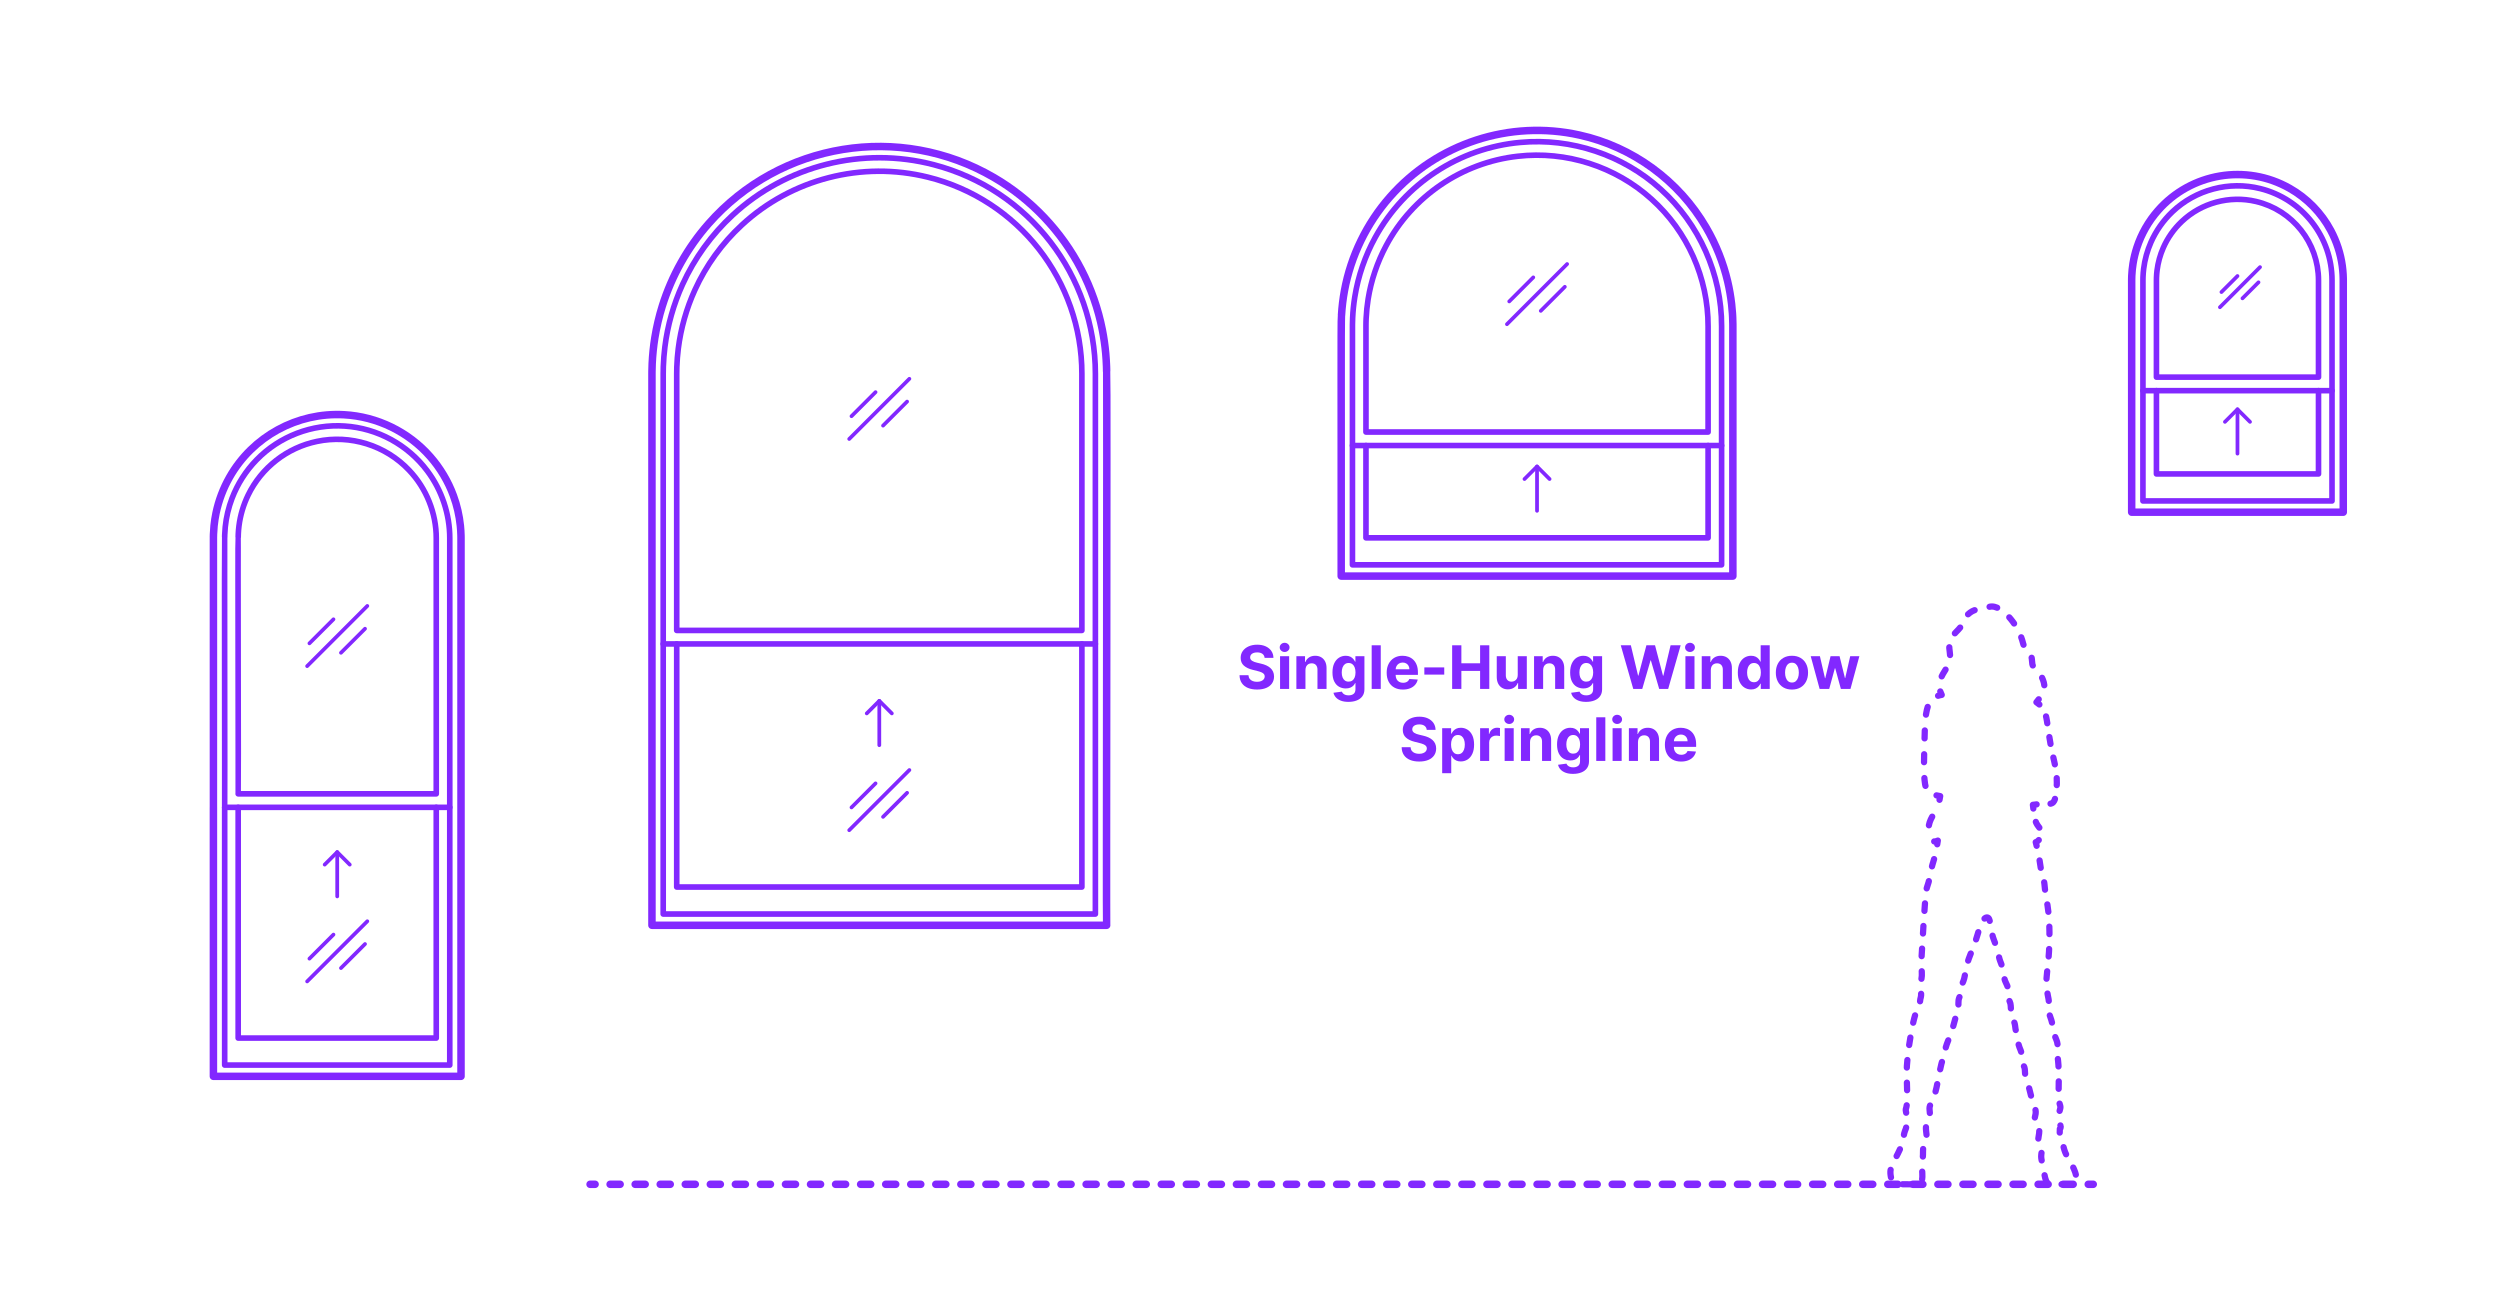 <?xml version="1.0" encoding="utf-8"?>
<!-- Generator: Adobe Illustrator 27.2.0, SVG Export Plug-In . SVG Version: 6.00 Build 0)  -->
<!DOCTYPE svg PUBLIC "-//W3C//DTD SVG 1.1//EN" "http://www.w3.org/Graphics/SVG/1.1/DTD/svg11.dtd">
<svg version="1.1" xmlns:x="http://ns.adobe.com/Extensibility/1.0/" xmlns:i="http://ns.adobe.com/AdobeIllustrator/10.0/" xmlns:graph="http://ns.adobe.com/Graphs/1.0/"
	 xmlns="http://www.w3.org/2000/svg" xmlns:xlink="http://www.w3.org/1999/xlink" xmlns:a="http://ns.adobe.com/AdobeSVGViewerExtensions/3.0/"
	 x="0px" y="0px" width="1000px" height="525px" viewBox="0 0 1000 525" enable-background="new 0 0 1000 525" xml:space="preserve"
	>
<g id="FILL-BACKGROUND">
	<rect fill="#FFFFFF" width="1000" height="525"/>
</g>
<g id="N-TEXT">
	<g id="MTEXT_00000112627619086059624970000006862961840612856994_">
		<g>
			<g>
				<g>
					<path fill="#8228FF" d="M505.844,263.134c-0.068-0.688-0.361-1.222-0.878-1.603c-0.517-0.38-1.219-0.57-2.105-0.57
						c-0.603,0-1.111,0.084-1.526,0.251c-0.415,0.168-0.731,0.399-0.95,0.694c-0.219,0.296-0.328,0.631-0.328,1.006
						c-0.011,0.312,0.056,0.586,0.2,0.818c0.145,0.233,0.345,0.434,0.601,0.601c0.256,0.168,0.551,0.312,0.886,0.435
						c0.335,0.123,0.693,0.227,1.074,0.312l1.568,0.375c0.761,0.171,1.46,0.397,2.097,0.682s1.188,0.634,1.653,1.049
						c0.466,0.414,0.828,0.903,1.087,1.466c0.258,0.562,0.391,1.207,0.396,1.935c-0.005,1.068-0.277,1.993-0.814,2.774
						c-0.537,0.781-1.31,1.386-2.318,1.814c-1.009,0.43-2.223,0.644-3.644,0.644c-1.409,0-2.635-0.216-3.678-0.647
						s-1.855-1.072-2.438-1.922s-0.888-1.901-0.916-3.157h3.571c0.04,0.585,0.209,1.072,0.507,1.461
						c0.298,0.39,0.699,0.683,1.202,0.878c0.503,0.196,1.072,0.294,1.709,0.294c0.625,0,1.169-0.091,1.632-0.272
						s0.823-0.435,1.078-0.759c0.256-0.323,0.384-0.695,0.384-1.116c0-0.392-0.115-0.722-0.345-0.988
						c-0.23-0.268-0.565-0.494-1.006-0.682s-0.979-0.358-1.615-0.512l-1.9-0.478c-1.472-0.357-2.633-0.917-3.486-1.679
						c-0.852-0.762-1.275-1.787-1.27-3.077c-0.005-1.057,0.277-1.979,0.848-2.77c0.571-0.79,1.356-1.406,2.356-1.85
						s2.136-0.665,3.409-0.665c1.295,0,2.428,0.222,3.396,0.665s1.723,1.06,2.263,1.85c0.54,0.79,0.818,1.704,0.835,2.744H505.844z"
						/>
					<path fill="#8228FF" d="M513.855,260.79c-0.54,0-1.003-0.179-1.389-0.537c-0.387-0.357-0.58-0.789-0.58-1.295
						s0.193-0.939,0.58-1.3c0.386-0.361,0.847-0.541,1.381-0.541c0.545,0,1.01,0.179,1.393,0.537
						c0.384,0.357,0.576,0.789,0.576,1.295s-0.192,0.939-0.576,1.3C514.857,260.61,514.395,260.79,513.855,260.79z M512.023,275.568
						v-13.091h3.631v13.091H512.023z"/>
					<path fill="#8228FF" d="M522.182,268v7.568h-3.631v-13.091h3.46v2.31h0.153c0.29-0.761,0.775-1.364,1.458-1.811
						c0.682-0.446,1.508-0.669,2.48-0.669c0.909,0,1.702,0.198,2.378,0.597c0.676,0.397,1.202,0.964,1.577,1.7
						c0.375,0.735,0.562,1.612,0.562,2.629v8.335h-3.631v-7.688c0.006-0.801-0.199-1.428-0.613-1.879
						c-0.415-0.452-0.986-0.678-1.713-0.678c-0.489,0-0.919,0.105-1.291,0.315s-0.662,0.516-0.87,0.916
						C522.294,266.956,522.187,267.438,522.182,268z"/>
					<path fill="#8228FF" d="M539.372,280.75c-1.176,0-2.184-0.16-3.021-0.481c-0.838-0.32-1.504-0.757-1.999-1.308
						c-0.494-0.552-0.815-1.171-0.963-1.858l3.358-0.451c0.102,0.261,0.264,0.505,0.486,0.732s0.516,0.41,0.882,0.55
						c0.367,0.14,0.814,0.209,1.342,0.209c0.79,0,1.442-0.191,1.956-0.575s0.771-1.024,0.771-1.922v-2.396h-0.153
						c-0.159,0.364-0.398,0.708-0.716,1.031c-0.318,0.324-0.727,0.589-1.227,0.793c-0.5,0.205-1.097,0.307-1.79,0.307
						c-0.983,0-1.876-0.229-2.681-0.686c-0.804-0.458-1.443-1.159-1.917-2.105c-0.475-0.946-0.712-2.144-0.712-3.592
						c0-1.483,0.242-2.722,0.725-3.717c0.483-0.994,1.126-1.738,1.93-2.232c0.804-0.494,1.686-0.741,2.646-0.741
						c0.733,0,1.347,0.123,1.841,0.37c0.495,0.247,0.894,0.555,1.198,0.921c0.304,0.366,0.538,0.726,0.703,1.078h0.136v-2.199h3.605
						v13.219c0,1.113-0.272,2.046-0.818,2.796c-0.546,0.75-1.3,1.313-2.263,1.691C541.729,280.562,540.622,280.75,539.372,280.75z
						 M539.449,272.654c0.585,0,1.081-0.146,1.487-0.439s0.719-0.713,0.938-1.262c0.219-0.548,0.328-1.205,0.328-1.973
						c0-0.767-0.108-1.433-0.324-1.998c-0.216-0.565-0.528-1.005-0.938-1.317c-0.409-0.312-0.906-0.469-1.491-0.469
						c-0.597,0-1.1,0.161-1.509,0.481c-0.409,0.321-0.719,0.766-0.929,1.334c-0.21,0.568-0.315,1.225-0.315,1.969
						c0,0.756,0.106,1.408,0.32,1.956c0.213,0.549,0.522,0.972,0.929,1.27C538.351,272.505,538.852,272.654,539.449,272.654z"/>
					<path fill="#8228FF" d="M552.301,258.114v17.454h-3.631v-17.454H552.301z"/>
					<path fill="#8228FF" d="M561.164,275.824c-1.346,0-2.504-0.274-3.473-0.822c-0.969-0.549-1.715-1.327-2.237-2.335
						c-0.523-1.009-0.784-2.203-0.784-3.584c0-1.347,0.261-2.528,0.784-3.546c0.522-1.017,1.26-1.81,2.211-2.378
						c0.952-0.567,2.07-0.852,3.354-0.852c0.863,0,1.669,0.138,2.416,0.413s1.4,0.688,1.96,1.24c0.56,0.551,0.996,1.243,1.308,2.075
						s0.469,1.806,0.469,2.919v0.997h-11.054v-2.25h7.637c0-0.522-0.114-0.985-0.341-1.39c-0.227-0.403-0.541-0.72-0.941-0.95
						c-0.401-0.229-0.865-0.345-1.394-0.345c-0.551,0-1.039,0.126-1.462,0.379s-0.754,0.591-0.993,1.015
						c-0.239,0.423-0.361,0.894-0.367,1.41v2.14c0,0.647,0.121,1.207,0.362,1.679c0.242,0.472,0.584,0.835,1.027,1.091
						c0.443,0.256,0.968,0.384,1.577,0.384c0.403,0,0.772-0.057,1.108-0.171c0.335-0.113,0.622-0.284,0.861-0.511
						c0.238-0.228,0.42-0.506,0.545-0.836l3.358,0.222c-0.17,0.807-0.519,1.51-1.044,2.109c-0.526,0.6-1.202,1.065-2.029,1.398
						C563.196,275.658,562.243,275.824,561.164,275.824z"/>
					<path fill="#8228FF" d="M577.698,266.961v2.881h-7.96v-2.881H577.698z"/>
					<path fill="#8228FF" d="M580.86,275.568v-17.454h3.69v7.201h7.491v-7.201h3.682v17.454h-3.682v-7.21h-7.491v7.21H580.86z"/>
					<path fill="#8228FF" d="M607.093,269.995v-7.518h3.631v13.091h-3.486v-2.378h-0.137c-0.295,0.768-0.785,1.384-1.47,1.85
						c-0.685,0.466-1.519,0.699-2.501,0.699c-0.875,0-1.645-0.199-2.31-0.597c-0.665-0.397-1.183-0.963-1.555-1.696
						c-0.372-0.732-0.561-1.61-0.567-2.634v-8.335h3.631v7.688c0.005,0.772,0.213,1.384,0.622,1.833
						c0.409,0.448,0.958,0.673,1.645,0.673c0.438,0,0.847-0.101,1.227-0.303c0.381-0.201,0.689-0.501,0.925-0.899
						C606.983,271.071,607.098,270.58,607.093,269.995z"/>
					<path fill="#8228FF" d="M617.252,268v7.568h-3.631v-13.091h3.46v2.31h0.153c0.29-0.761,0.775-1.364,1.458-1.811
						c0.682-0.446,1.508-0.669,2.48-0.669c0.909,0,1.702,0.198,2.378,0.597c0.676,0.397,1.202,0.964,1.577,1.7
						c0.375,0.735,0.562,1.612,0.562,2.629v8.335h-3.631v-7.688c0.006-0.801-0.199-1.428-0.613-1.879
						c-0.415-0.452-0.986-0.678-1.713-0.678c-0.489,0-0.919,0.105-1.291,0.315s-0.662,0.516-0.87,0.916
						C617.364,266.956,617.257,267.438,617.252,268z"/>
					<path fill="#8228FF" d="M634.442,280.75c-1.176,0-2.184-0.16-3.021-0.481c-0.838-0.32-1.504-0.757-1.999-1.308
						c-0.494-0.552-0.815-1.171-0.963-1.858l3.358-0.451c0.102,0.261,0.264,0.505,0.486,0.732s0.516,0.41,0.882,0.55
						c0.367,0.14,0.814,0.209,1.342,0.209c0.79,0,1.442-0.191,1.956-0.575s0.771-1.024,0.771-1.922v-2.396h-0.153
						c-0.159,0.364-0.398,0.708-0.716,1.031c-0.318,0.324-0.727,0.589-1.227,0.793c-0.5,0.205-1.097,0.307-1.79,0.307
						c-0.983,0-1.876-0.229-2.681-0.686c-0.804-0.458-1.443-1.159-1.917-2.105c-0.475-0.946-0.712-2.144-0.712-3.592
						c0-1.483,0.242-2.722,0.725-3.717c0.483-0.994,1.126-1.738,1.93-2.232c0.804-0.494,1.686-0.741,2.646-0.741
						c0.733,0,1.347,0.123,1.841,0.37c0.495,0.247,0.894,0.555,1.198,0.921c0.304,0.366,0.538,0.726,0.703,1.078h0.136v-2.199h3.605
						v13.219c0,1.113-0.272,2.046-0.818,2.796c-0.546,0.75-1.3,1.313-2.263,1.691C636.798,280.562,635.692,280.75,634.442,280.75z
						 M634.519,272.654c0.585,0,1.081-0.146,1.487-0.439s0.719-0.713,0.938-1.262c0.219-0.548,0.328-1.205,0.328-1.973
						c0-0.767-0.108-1.433-0.324-1.998c-0.216-0.565-0.528-1.005-0.938-1.317c-0.409-0.312-0.906-0.469-1.491-0.469
						c-0.597,0-1.1,0.161-1.509,0.481c-0.409,0.321-0.719,0.766-0.929,1.334c-0.21,0.568-0.315,1.225-0.315,1.969
						c0,0.756,0.106,1.408,0.32,1.956c0.213,0.549,0.522,0.972,0.929,1.27C633.42,272.505,633.922,272.654,634.519,272.654z"/>
					<path fill="#8228FF" d="M653.302,275.568l-4.994-17.454h4.031l2.889,12.128h0.145l3.188-12.128h3.452l3.179,12.153h0.153
						l2.889-12.153h4.031l-4.995,17.454h-3.596l-3.324-11.412h-0.136l-3.315,11.412H653.302z"/>
					<path fill="#8228FF" d="M675.999,260.79c-0.54,0-1.003-0.179-1.389-0.537c-0.387-0.357-0.58-0.789-0.58-1.295
						s0.193-0.939,0.58-1.3c0.386-0.361,0.847-0.541,1.381-0.541c0.545,0,1.01,0.179,1.393,0.537
						c0.384,0.357,0.576,0.789,0.576,1.295s-0.192,0.939-0.576,1.3C677,260.61,676.538,260.79,675.999,260.79z M674.166,275.568
						v-13.091h3.631v13.091H674.166z"/>
					<path fill="#8228FF" d="M684.325,268v7.568h-3.631v-13.091h3.46v2.31h0.153c0.29-0.761,0.775-1.364,1.458-1.811
						c0.682-0.446,1.508-0.669,2.48-0.669c0.909,0,1.702,0.198,2.378,0.597c0.676,0.397,1.202,0.964,1.577,1.7
						c0.375,0.735,0.562,1.612,0.562,2.629v8.335h-3.631v-7.688c0.006-0.801-0.199-1.428-0.613-1.879
						c-0.415-0.452-0.986-0.678-1.713-0.678c-0.489,0-0.919,0.105-1.291,0.315s-0.662,0.516-0.87,0.916
						C684.437,266.956,684.33,267.438,684.325,268z"/>
					<path fill="#8228FF" d="M700.441,275.781c-0.995,0-1.894-0.257-2.698-0.771c-0.804-0.515-1.44-1.273-1.909-2.276
						c-0.469-1.002-0.703-2.233-0.703-3.694c0-1.5,0.242-2.748,0.725-3.745c0.483-0.998,1.126-1.745,1.93-2.242
						c0.804-0.497,1.686-0.745,2.646-0.745c0.733,0,1.345,0.123,1.837,0.37c0.491,0.247,0.889,0.555,1.193,0.921
						c0.304,0.366,0.536,0.726,0.695,1.078h0.111v-6.562h3.622v17.454h-3.58v-2.097h-0.153c-0.17,0.364-0.411,0.724-0.72,1.078
						c-0.31,0.355-0.71,0.649-1.202,0.883C701.744,275.665,701.146,275.781,700.441,275.781z M701.592,272.893
						c0.585,0,1.081-0.16,1.487-0.481s0.719-0.771,0.938-1.351c0.219-0.58,0.328-1.259,0.328-2.037s-0.108-1.455-0.324-2.028
						c-0.216-0.574-0.528-1.018-0.938-1.33c-0.409-0.312-0.906-0.469-1.491-0.469c-0.597,0-1.1,0.162-1.509,0.486
						c-0.409,0.323-0.719,0.772-0.929,1.347c-0.21,0.573-0.315,1.238-0.315,1.994c0,0.761,0.106,1.433,0.32,2.016
						c0.213,0.582,0.522,1.037,0.929,1.363C700.494,272.729,700.995,272.893,701.592,272.893z"/>
					<path fill="#8228FF" d="M716.779,275.824c-1.324,0-2.467-0.282-3.431-0.848c-0.963-0.565-1.706-1.355-2.229-2.369
						c-0.523-1.015-0.784-2.192-0.784-3.533c0-1.353,0.261-2.535,0.784-3.55c0.522-1.014,1.266-1.804,2.229-2.369
						c0.963-0.565,2.106-0.848,3.431-0.848c1.324,0,2.467,0.282,3.43,0.848c0.963,0.565,1.706,1.355,2.229,2.369
						c0.522,1.015,0.784,2.197,0.784,3.55c0,1.341-0.261,2.519-0.784,3.533c-0.523,1.014-1.266,1.804-2.229,2.369
						C719.246,275.542,718.103,275.824,716.779,275.824z M716.796,273.012c0.602,0,1.105-0.172,1.508-0.516s0.709-0.813,0.916-1.41
						c0.208-0.597,0.312-1.275,0.312-2.037s-0.104-1.44-0.312-2.037c-0.207-0.597-0.513-1.068-0.916-1.415
						c-0.403-0.346-0.906-0.52-1.508-0.52c-0.608,0-1.118,0.174-1.53,0.52c-0.412,0.347-0.722,0.818-0.929,1.415
						s-0.311,1.275-0.311,2.037s0.104,1.44,0.311,2.037s0.517,1.066,0.929,1.41C715.678,272.84,716.188,273.012,716.796,273.012z"/>
					<path fill="#8228FF" d="M727.85,275.568l-3.562-13.091h3.673l2.028,8.796h0.119l2.114-8.796h3.605l2.148,8.744h0.111
						l1.994-8.744h3.665l-3.554,13.091h-3.844l-2.25-8.232h-0.162l-2.25,8.232H727.85z"/>
					<path fill="#8228FF" d="M570.689,291.934c-0.068-0.688-0.361-1.222-0.878-1.603c-0.517-0.38-1.219-0.57-2.105-0.57
						c-0.603,0-1.111,0.084-1.526,0.251c-0.415,0.168-0.731,0.399-0.95,0.694c-0.219,0.296-0.328,0.631-0.328,1.006
						c-0.011,0.312,0.056,0.586,0.2,0.818c0.145,0.233,0.345,0.434,0.601,0.601c0.256,0.168,0.551,0.312,0.886,0.435
						c0.335,0.123,0.693,0.227,1.074,0.312l1.568,0.375c0.761,0.171,1.46,0.397,2.097,0.682s1.188,0.634,1.653,1.049
						c0.466,0.414,0.828,0.903,1.087,1.466c0.258,0.562,0.391,1.207,0.396,1.935c-0.005,1.068-0.277,1.993-0.814,2.774
						c-0.537,0.781-1.31,1.386-2.318,1.814c-1.009,0.43-2.223,0.644-3.644,0.644c-1.409,0-2.635-0.216-3.678-0.647
						s-1.855-1.072-2.438-1.922s-0.888-1.901-0.916-3.157h3.571c0.04,0.585,0.209,1.072,0.507,1.461
						c0.298,0.39,0.699,0.683,1.202,0.878c0.503,0.196,1.072,0.294,1.709,0.294c0.625,0,1.169-0.091,1.632-0.272
						s0.823-0.435,1.078-0.759c0.256-0.323,0.384-0.695,0.384-1.116c0-0.392-0.115-0.722-0.345-0.988
						c-0.23-0.268-0.565-0.494-1.006-0.682s-0.979-0.358-1.615-0.512l-1.9-0.478c-1.472-0.357-2.633-0.917-3.486-1.679
						c-0.852-0.762-1.275-1.787-1.27-3.077c-0.005-1.057,0.277-1.979,0.848-2.77c0.571-0.79,1.356-1.406,2.356-1.85
						s2.136-0.665,3.409-0.665c1.295,0,2.428,0.222,3.396,0.665s1.723,1.06,2.263,1.85c0.54,0.79,0.818,1.704,0.835,2.744H570.689z"
						/>
					<path fill="#8228FF" d="M576.868,309.277v-18h3.58v2.199h0.162c0.159-0.353,0.391-0.712,0.694-1.078
						c0.304-0.366,0.702-0.674,1.193-0.921c0.491-0.247,1.104-0.37,1.836-0.37c0.955,0,1.835,0.248,2.642,0.745
						c0.807,0.497,1.452,1.244,1.935,2.242c0.482,0.997,0.724,2.245,0.724,3.745c0,1.461-0.234,2.692-0.703,3.694
						c-0.469,1.003-1.105,1.762-1.909,2.276c-0.804,0.514-1.703,0.771-2.697,0.771c-0.705,0-1.303-0.116-1.794-0.349
						c-0.492-0.233-0.894-0.527-1.206-0.883c-0.312-0.354-0.551-0.714-0.716-1.078h-0.111v7.006H576.868z M580.422,297.823
						c0,0.778,0.108,1.457,0.324,2.037c0.216,0.579,0.528,1.029,0.938,1.351s0.906,0.481,1.492,0.481c0.591,0,1.091-0.163,1.5-0.49
						c0.409-0.326,0.72-0.781,0.933-1.363c0.213-0.583,0.319-1.255,0.319-2.016c0-0.756-0.105-1.421-0.315-1.994
						c-0.21-0.574-0.52-1.023-0.929-1.347c-0.409-0.324-0.912-0.486-1.508-0.486c-0.591,0-1.09,0.156-1.496,0.469
						s-0.717,0.756-0.933,1.33C580.53,296.368,580.422,297.045,580.422,297.823z"/>
					<path fill="#8228FF" d="M592.046,304.368v-13.091h3.52v2.284h0.136c0.239-0.812,0.639-1.428,1.202-1.845
						c0.562-0.418,1.21-0.627,1.943-0.627c0.182,0,0.378,0.012,0.588,0.034c0.21,0.022,0.395,0.054,0.554,0.094v3.222
						c-0.17-0.051-0.406-0.097-0.708-0.137c-0.301-0.039-0.577-0.06-0.827-0.06c-0.534,0-1.01,0.115-1.428,0.346
						c-0.417,0.229-0.747,0.55-0.988,0.959c-0.242,0.408-0.362,0.88-0.362,1.414v7.406H592.046z"/>
					<path fill="#8228FF" d="M603.688,289.59c-0.54,0-1.003-0.179-1.389-0.537c-0.387-0.357-0.58-0.789-0.58-1.295
						s0.193-0.939,0.58-1.3c0.386-0.361,0.847-0.541,1.381-0.541c0.545,0,1.01,0.179,1.393,0.537
						c0.384,0.357,0.576,0.789,0.576,1.295s-0.192,0.939-0.576,1.3C604.689,289.41,604.228,289.59,603.688,289.59z M601.855,304.368
						v-13.091h3.631v13.091H601.855z"/>
					<path fill="#8228FF" d="M612.014,296.8v7.568h-3.631v-13.091h3.46v2.31h0.153c0.29-0.761,0.775-1.364,1.458-1.811
						c0.682-0.446,1.508-0.669,2.48-0.669c0.909,0,1.702,0.198,2.378,0.597c0.676,0.397,1.202,0.964,1.577,1.7
						c0.375,0.735,0.562,1.612,0.562,2.629v8.335h-3.631v-7.688c0.006-0.801-0.199-1.428-0.613-1.879
						c-0.415-0.452-0.986-0.678-1.713-0.678c-0.489,0-0.919,0.105-1.291,0.315s-0.662,0.516-0.87,0.916
						C612.126,295.756,612.02,296.237,612.014,296.8z"/>
					<path fill="#8228FF" d="M629.205,309.55c-1.176,0-2.184-0.16-3.021-0.481c-0.838-0.32-1.504-0.757-1.999-1.308
						c-0.494-0.552-0.815-1.171-0.963-1.858l3.358-0.451c0.102,0.261,0.264,0.505,0.486,0.732s0.516,0.41,0.882,0.55
						c0.367,0.14,0.814,0.209,1.342,0.209c0.79,0,1.442-0.191,1.956-0.575s0.771-1.024,0.771-1.922v-2.396h-0.153
						c-0.159,0.364-0.398,0.708-0.716,1.031c-0.318,0.324-0.727,0.589-1.227,0.793c-0.5,0.205-1.097,0.307-1.79,0.307
						c-0.983,0-1.876-0.229-2.681-0.686c-0.804-0.458-1.443-1.159-1.917-2.105c-0.475-0.946-0.712-2.144-0.712-3.592
						c0-1.483,0.242-2.722,0.725-3.717c0.483-0.994,1.126-1.738,1.93-2.232c0.804-0.494,1.686-0.741,2.646-0.741
						c0.733,0,1.347,0.123,1.841,0.37c0.495,0.247,0.894,0.555,1.198,0.921c0.304,0.366,0.538,0.726,0.703,1.078H632v-2.199h3.605
						v13.219c0,1.113-0.272,2.046-0.818,2.796c-0.546,0.75-1.3,1.313-2.263,1.691C631.561,309.361,630.455,309.55,629.205,309.55z
						 M629.281,301.454c0.585,0,1.081-0.146,1.487-0.439s0.719-0.713,0.938-1.262c0.219-0.548,0.328-1.205,0.328-1.973
						c0-0.767-0.108-1.433-0.324-1.998c-0.216-0.565-0.528-1.005-0.938-1.317c-0.409-0.312-0.906-0.469-1.491-0.469
						c-0.597,0-1.1,0.161-1.509,0.481c-0.409,0.321-0.719,0.766-0.929,1.334c-0.21,0.568-0.315,1.225-0.315,1.969
						c0,0.756,0.106,1.408,0.32,1.956c0.213,0.549,0.522,0.972,0.929,1.27C628.183,301.305,628.685,301.454,629.281,301.454z"/>
					<path fill="#8228FF" d="M642.133,286.914v17.454h-3.631v-17.454H642.133z"/>
					<path fill="#8228FF" d="M646.863,289.59c-0.54,0-1.003-0.179-1.389-0.537c-0.387-0.357-0.58-0.789-0.58-1.295
						s0.193-0.939,0.58-1.3c0.386-0.361,0.847-0.541,1.381-0.541c0.545,0,1.01,0.179,1.393,0.537
						c0.384,0.357,0.576,0.789,0.576,1.295s-0.192,0.939-0.576,1.3C647.865,289.41,647.403,289.59,646.863,289.59z M645.031,304.368
						v-13.091h3.631v13.091H645.031z"/>
					<path fill="#8228FF" d="M655.189,296.8v7.568h-3.631v-13.091h3.46v2.31h0.153c0.29-0.761,0.775-1.364,1.458-1.811
						c0.682-0.446,1.508-0.669,2.48-0.669c0.909,0,1.702,0.198,2.378,0.597c0.676,0.397,1.202,0.964,1.577,1.7
						c0.375,0.735,0.562,1.612,0.562,2.629v8.335h-3.631v-7.688c0.006-0.801-0.199-1.428-0.613-1.879
						c-0.415-0.452-0.986-0.678-1.713-0.678c-0.489,0-0.919,0.105-1.291,0.315s-0.662,0.516-0.87,0.916
						C655.302,295.756,655.195,296.237,655.189,296.8z"/>
					<path fill="#8228FF" d="M672.448,304.624c-1.346,0-2.504-0.274-3.473-0.822c-0.969-0.549-1.715-1.327-2.237-2.335
						c-0.523-1.009-0.784-2.203-0.784-3.584c0-1.347,0.261-2.528,0.784-3.546c0.522-1.017,1.26-1.81,2.211-2.378
						c0.952-0.567,2.07-0.852,3.354-0.852c0.863,0,1.669,0.138,2.416,0.413s1.4,0.688,1.96,1.24c0.56,0.551,0.996,1.243,1.308,2.075
						s0.469,1.806,0.469,2.919v0.997h-11.054v-2.25h7.637c0-0.522-0.114-0.985-0.341-1.39c-0.227-0.403-0.541-0.72-0.941-0.95
						c-0.401-0.229-0.865-0.345-1.394-0.345c-0.551,0-1.039,0.126-1.462,0.379s-0.754,0.591-0.993,1.015
						c-0.239,0.423-0.361,0.894-0.367,1.41v2.14c0,0.647,0.121,1.207,0.362,1.679c0.242,0.472,0.584,0.835,1.027,1.091
						c0.443,0.256,0.968,0.384,1.577,0.384c0.403,0,0.772-0.057,1.108-0.171c0.335-0.113,0.622-0.284,0.861-0.511
						c0.238-0.228,0.42-0.506,0.545-0.836l3.358,0.222c-0.17,0.807-0.519,1.51-1.044,2.109c-0.526,0.6-1.202,1.065-2.029,1.398
						C674.48,304.458,673.527,304.624,672.448,304.624z"/>
				</g>
			</g>
		</g>
	</g>
</g>
<g id="N-DIMENSIONS">
</g>
<g id="_x32_D_x24_AG-DIAGRAM">
	<g id="POLYLINE_00000041290291585495646090000002527728727752450718_">
		<g>
			<g>
				
					<line fill="none" stroke="#8228FF" stroke-width="3" stroke-linecap="round" stroke-linejoin="round" x1="236.035" y1="473.719" x2="238.035" y2="473.719"/>
				
					<line fill="none" stroke="#8228FF" stroke-width="3" stroke-linecap="round" stroke-linejoin="round" stroke-dasharray="4.008,6.013" x1="244.047" y1="473.719" x2="832.292" y2="473.719"/>
				
					<line fill="none" stroke="#8228FF" stroke-width="3" stroke-linecap="round" stroke-linejoin="round" x1="835.298" y1="473.719" x2="837.298" y2="473.719"/>
			</g>
		</g>
	</g>
</g>
<g id="_x32_D_x24_AG-DETAILS-DIAGRAM">
	<g id="POLYLINE_00000052803214185794041810000006034584442280818344_">
		<g>
			<g>
				<path fill="none" stroke="#8228FF" stroke-width="2.5" stroke-linecap="round" stroke-linejoin="round" d="M823.89,453.036
					c-0.021-0.495,0.02-1.024,0.041-1.5c0.122-0.098,0.236-0.215,0.302-0.359c0.055-0.128,0.063-0.271,0.057-0.409
					c-0.007-0.202-0.061-0.403-0.126-0.599"/>
				
					<path fill="none" stroke="#8228FF" stroke-width="2.5" stroke-linecap="round" stroke-linejoin="round" stroke-dasharray="2.982,5.964" d="
					M823.847,444.348c0.106-0.346,0.219-0.691,0.279-1.037c0.059-0.31,0.052-0.631-0.017-0.938
					c-0.122-0.536-0.362-1.075-0.467-1.616c-0.167-0.819-0.198-1.678-0.216-2.512c0.008-3.855,0.21-8.289-0.043-12.127
					c-0.057-1.187-0.26-2.764-0.411-3.95c-0.047-0.415-0.088-0.869-0.096-1.287c-0.029-1.025,0.212-2.156,0.132-3.181
					c-0.044-0.644-0.252-1.267-0.489-1.863l-0.51-1.244c-0.271-0.667-0.444-1.377-0.556-2.087c-0.121-0.793-0.289-2.037-0.475-2.803
					c-0.266-1.164-0.618-2.328-1.037-3.446c-0.223-0.614-0.611-1.424-0.72-2.062c-0.037-0.325,0.023-0.711,0.06-1.037
					c0.097-0.706,0.255-1.602,0.254-2.309c0.003-0.43-0.052-0.865-0.127-1.289l-0.307-1.582l-0.107-0.617
					c-0.162-1.162-0.492-2.752-0.486-3.914c-0.007-2.166,0.703-7.885,0.896-10.115c0.302-3.397,0.405-6.932,0.379-10.343
					c-0.034-3.58-0.214-7.264-0.776-10.802c-0.259-1.613-0.86-4.906-1.023-6.488c-0.145-1.298-0.215-3.09-0.653-4.318
					c-0.177-0.528-0.434-1.242-0.568-1.776c-0.162-0.624-0.288-1.301-0.395-1.937l-0.585-3.835
					c-0.141-0.862-0.301-1.733-0.478-2.603"/>
				<path fill="none" stroke="#8228FF" stroke-width="2.5" stroke-linecap="round" stroke-linejoin="round" d="M814.653,338.32
					c-0.119-0.489-0.241-0.974-0.366-1.454c0.25-0.056,0.478-0.185,0.681-0.337c0.196-0.147,0.374-0.318,0.536-0.504"/>
				
					<path fill="none" stroke="#8228FF" stroke-width="2.5" stroke-linecap="round" stroke-linejoin="round" stroke-dasharray="2.72,5.44" d="
					M815.747,331.062c-0.129-0.173-0.26-0.341-0.382-0.505c-0.33-0.437-0.644-0.901-0.871-1.401
					c-0.396-0.881-0.602-1.843-0.765-2.791c-0.012-0.08-0.025-0.163-0.038-0.249"/>
				<path fill="none" stroke="#8228FF" stroke-width="2.5" stroke-linecap="round" stroke-linejoin="round" d="M813.329,323.421
					c-0.066-0.545-0.126-1.062-0.172-1.492c0.458-0.06,0.968-0.122,1.49-0.177"/>
				
					<path fill="none" stroke="#8228FF" stroke-width="2.5" stroke-linecap="round" stroke-linejoin="round" stroke-dasharray="2.786,5.572" d="
					M820.21,321.484c0.411-0.087,0.797-0.257,1.087-0.582c0.556-0.62,0.775-1.488,0.945-2.284c0.325-1.706,0.453-3.485,0.489-5.221
					c0.022-1.577-0.052-3.198-0.264-4.761c-0.325-2.476-1.133-5.464-1.654-7.914c-0.803-3.769-1.439-8.309-2.004-12.142
					c-0.136-0.846-0.297-1.746-0.517-2.575c-0.189-0.71-0.43-1.418-0.777-2.069"/>
				<path fill="none" stroke="#8228FF" stroke-width="2.5" stroke-linecap="round" stroke-linejoin="round" d="M815.752,281.804
					c-0.38-0.327-0.782-0.63-1.189-0.916c0.275-0.401,0.6-0.787,0.932-1.175"/>
				
					<path fill="none" stroke="#8228FF" stroke-width="2.5" stroke-linecap="round" stroke-linejoin="round" stroke-dasharray="3.12,6.241" d="
					M817.722,274.104c-0.076-0.743-0.274-1.473-0.538-2.17c-0.52-1.347-1.25-2.631-2.194-3.727c-0.32-0.372-0.737-0.736-1.109-1.061
					c-0.188-0.169-0.378-0.345-0.531-0.546c-0.226-0.284-0.352-0.633-0.414-0.988c-0.151-0.874-0.108-1.823-0.311-2.689
					c-0.23-1.007-0.801-1.907-1.481-2.671c-0.24-0.274-0.546-0.554-0.818-0.8c-0.204-0.188-0.398-0.395-0.539-0.636
					c-0.415-0.728-0.679-2.024-0.931-2.836c-0.383-1.35-0.923-2.672-1.585-3.909c-0.833-1.565-1.835-3.062-2.957-4.435
					c-1.014-1.232-2.148-2.399-3.428-3.357c-1.224-0.899-2.673-1.712-4.233-1.685c-0.737,0.017-1.444,0.276-2.108,0.578
					c-0.615,0.272-1.372,0.71-2.031,0.825c-0.438,0.076-0.906-0.012-1.343-0.06c-0.474-0.056-0.946-0.01-1.396,0.151
					c-0.632,0.219-1.216,0.565-1.755,0.957c-0.569,0.42-1.096,0.906-1.534,1.462c-0.541,0.666-0.867,1.534-1.169,2.33
					c-0.246,0.644-0.541,1.283-0.955,1.837c-1.203,1.585-2.92,2.864-3.93,4.598c-0.21,0.361-0.388,0.745-0.509,1.145
					c-0.143,0.469-0.21,0.961-0.231,1.45c-0.09,1.929,0.544,3.928,0.322,5.856c-0.156,1.258-0.755,2.411-1.404,3.481
					c-0.932,1.494-1.972,3.091-2.522,4.768c-0.168,0.501-0.302,1.018-0.376,1.543"/>
				<path fill="none" stroke="#8228FF" stroke-width="2.5" stroke-linecap="round" stroke-linejoin="round" d="M776.111,276.572
					c0.03,0.077,0.061,0.153,0.092,0.229c0.046,0.109,0.46,1.074,0.49,1.153c-0.49,0.078-0.982,0.195-1.458,0.356"/>
				
					<path fill="none" stroke="#8228FF" stroke-width="2.5" stroke-linecap="round" stroke-linejoin="round" stroke-dasharray="3.173,6.346" d="
					M771.083,282.767c-0.123,0.371-0.229,0.749-0.322,1.126c-0.565,2.37-0.698,4.899-0.814,7.329
					c-0.135,5.689-0.477,12.745-0.282,18.411c0.057,1.349,0.14,2.741,0.373,4.072c0.164,0.886,0.381,1.79,0.848,2.57
					c0.193,0.321,0.445,0.607,0.744,0.833"/>
				<path fill="none" stroke="#8228FF" stroke-width="2.5" stroke-linecap="round" stroke-linejoin="round" d="M774.603,318.148
					c0.503,0.109,1.022,0.215,1.47,0.299c-0.083,0.487-0.168,0.982-0.266,1.475"/>
				
					<path fill="none" stroke="#8228FF" stroke-width="2.5" stroke-linecap="round" stroke-linejoin="round" stroke-dasharray="3.704,7.408" d="
					M772.883,326.671c-0.394,0.704-0.756,1.439-1.006,2.205c-0.23,0.702-0.371,1.437-0.436,2.172
					c-0.077,0.896-0.047,1.808,0.127,2.692c0.004,0.02,0.008,0.04,0.012,0.06"/>
				<path fill="none" stroke="#8228FF" stroke-width="2.5" stroke-linecap="round" stroke-linejoin="round" d="M773.682,336.57
					c0.031,0.003,0.063,0.005,0.094,0.006c0.472,0.016,0.925-0.16,1.355-0.337c-0.076,0.491-0.155,0.985-0.238,1.481"/>
				
					<path fill="none" stroke="#8228FF" stroke-width="2.5" stroke-linecap="round" stroke-linejoin="round" stroke-dasharray="3.023,6.046" d="
					M773.634,343.635c-0.018,0.065-0.036,0.13-0.054,0.196c-0.365,1.253-0.927,3.034-1.187,4.281
					c-0.313,1.452-0.567,3.286-0.937,4.72c-0.344,1.304-0.945,2.638-1.101,3.991c-0.436,4.751-1.486,20.867-1.698,25.468
					c-0.101,2.196-0.065,4.655,0.067,6.854c0.031,0.786,0.024,1.595-0.141,2.368c-0.112,0.55-0.277,1.248-0.32,1.802
					c-0.051,0.56-0.024,1.146,0.012,1.708c0.055,0.863,0.225,2.298,0.161,3.149c-0.027,0.464-0.169,0.974-0.287,1.423
					c-0.133,0.488-0.118,1.042-0.152,1.544c-0.01,0.103-0.021,0.209-0.061,0.305c-0.011,0.025-0.024,0.05-0.042,0.07
					c-0.179,0.209-0.317,0.453-0.445,0.696c-0.52,1.024-0.888,2.15-1.228,3.245c-0.761,2.518-1.312,5.188-1.783,7.775
					c-0.531,2.987-1.021,6.357-1.357,9.371c-0.273,2.387-0.429,4.874-0.399,7.276c0.031,2.999,0.342,8.797,0.087,11.709
					c-0.037,0.386-0.096,0.777-0.194,1.152c-0.075,0.305-0.2,0.641-0.253,0.95c-0.045,0.255-0.014,0.516,0.031,0.768
					c0.086,0.464,0.196,0.971,0.167,1.443c-0.042,0.784-0.334,1.604-0.423,2.383c-0.076,0.547,0.056,1.092,0.185,1.621
					c0.058,0.257,0.13,0.519,0.27,0.745c-0.071,0.57-0.358,1.172-0.559,1.708c-0.242,0.625-0.387,1.295-0.489,1.956
					c-0.132,0.913-0.285,1.917-0.547,2.794c-0.277,0.945-0.671,1.889-1.073,2.788c-0.895,2.047-2.183,4.196-3.098,6.234
					c-0.219,0.52-0.409,1.063-0.516,1.619c-0.202,1.031-0.103,2.097,0.109,3.118c0.141,0.699,0.355,1.435,0.889,1.939
					c0.433,0.418,1.026,0.604,1.604,0.717c0.51,0.099,1.047,0.143,1.566,0.169c0.772,0.047,4.989,0.022,5.845,0.028
					c0.647-0.01,1.386,0.034,1.924-0.388c0.37-0.295,0.52-0.771,0.609-1.219c0.31-1.784-0.016-3.748-0.006-5.548
					c-0.01-0.969,0.178-2.158,0.289-3.124c0.12-0.902,0.088-2.182,0.109-3.098c0.027-0.786,0.046-1.603,0.325-2.347
					c0.156-0.416,0.481-0.779,0.729-1.142c0.216-0.313,0.363-0.674,0.408-1.052c0.115-0.965-0.113-2.238-0.206-3.207
					c-0.069-0.669-0.141-1.364-0.077-2.036c0.209-0.195,0.382-0.431,0.531-0.674c0.24-0.388,0.434-0.81,0.583-1.241
					c0.525-1.51,0.524-3.154,0.328-4.724c-0.035-0.383-0.045-0.774,0.027-1.153c0.086-0.463,0.28-0.906,0.474-1.333
					c0.52-1.081,1.146-2.344,1.493-3.483c1.206-3.758,1.75-8.644,2.752-12.463c0.191-0.715,0.42-1.438,0.727-2.112
					c0.238-0.535,0.569-1.133,0.676-1.705c0.085-0.449,0.07-1.023,0.112-1.48c0.037-0.447,0.133-0.897,0.249-1.33
					c0.377-1.409,1.24-3.363,1.748-4.744c0.93-2.561,1.714-5.332,2.382-7.974c0.047-0.228,0.087-0.467,0.043-0.699
					c-0.025-0.145-0.1-0.277-0.153-0.413c-0.033-0.087-0.055-0.181-0.038-0.274c0.02-0.097,0.073-0.184,0.12-0.27
					c0.242-0.404,0.563-0.793,0.737-1.235c0.127-0.307,0.175-0.642,0.19-0.972c0.03-0.695-0.044-1.513,0.06-2.201
					c0.107-0.817,0.541-1.648,0.875-2.393c0.173-0.39,0.345-0.798,0.42-1.22c0.143-0.743-0.098-1.53,0.002-2.274
					c0.087-0.595,0.427-1.241,0.638-1.798c0.267-0.67,0.42-1.391,0.55-2.099c0.279-1.627,0.575-3.618,1.061-5.176
					c0.648-2.195,1.875-5.001,2.697-7.158c0.828-2.11,1.618-5.192,2.332-7.358c0.201-0.582,0.429-1.172,0.716-1.717
					c0.318-0.596,0.707-1.178,1.245-1.598c0.226-0.171,0.492-0.314,0.782-0.319c0.233-0.005,0.469,0.08,0.639,0.242
					c0.141,0.134,0.227,0.312,0.296,0.491c0.241,0.735,0.603,1.766,0.784,2.511c0.103,0.419,0.166,0.857,0.205,1.286
					c0.07,0.809,0.126,1.867,0.321,2.649c0.224,0.998,0.916,2.684,1.269,3.661c0.685,1.829,1.006,3.87,1.531,5.747
					c0.294,1.079,0.856,2.195,1.185,3.263c0.433,1.394,0.434,3.019,0.734,4.441c0.274,1.378,1.107,2.502,1.493,3.863
					c0.276,0.918,0.474,1.874,0.495,2.834c0.011,0.396-0.054,0.827-0.105,1.22c-0.033,0.267-0.05,0.545,0.033,0.805
					c0.157,0.475,0.409,0.867,0.53,1.405c0.245,1.08,0.185,2.558,0.227,3.669c0.011,0.282,0.026,0.574,0.07,0.853
					c0.03,0.208,0.099,0.442,0.134,0.65c0.018,0.111-0.005,0.188-0.04,0.292c-0.023,0.071-0.031,0.148-0.01,0.22
					c0.076,0.246,0.424,0.634,0.577,0.855c0.272,0.369,0.522,0.765,0.668,1.201c0.251,0.728,0.294,1.622,0.409,2.381
					c0.062,0.441,0.178,0.877,0.371,1.279c0.209,0.451,0.487,0.912,0.599,1.4c0.141,0.604,0.084,1.37,0.092,1.989
					c0.003,0.514,0.036,1.039,0.153,1.54c0.174,0.768,0.577,1.689,0.862,2.429c0.214,0.565,0.417,1.152,0.466,1.758
					c0.063,0.658-0.062,1.411-0.058,2.07c-0.001,0.413,0.089,0.824,0.255,1.202c0.234,0.556,0.616,1.142,0.812,1.715
					c0.137,0.397,0.185,0.823,0.211,1.241l0.045,0.905c0.043,0.969,0.296,1.923,0.584,2.845c0.31,0.968,0.907,2.745,1.15,3.697
					c0.372,1.394,0.787,3.32,1.222,4.687c0.363,1.18,0.962,2.416,1.228,3.624c0.118,0.535,0.149,1.091,0.063,1.633
					c-0.116,0.822-0.427,1.666-0.464,2.499c-0.019,0.388,0.041,0.78,0.16,1.149c0.313,0.951,0.941,1.786,1.713,2.415
					c0.174,1.141-0.084,2.365-0.274,3.492c-0.092,0.568-0.172,1.155-0.076,1.727c0.16,0.953,0.881,1.698,1.218,2.582
					c0.181,0.468,0.17,0.983,0.114,1.475l-0.116,0.927c-0.061,0.513-0.058,1.036,0.002,1.548c0.104,0.999,0.536,2.742,0.746,3.741
					c0.126,0.56,0.451,2.4,0.559,2.99c0.155,0.775,0.318,1.571,0.638,2.297c0.153,0.339,0.353,0.671,0.652,0.901
					c0.528,0.413,1.234,0.438,1.877,0.449c1.133-0.014,6.556,0.037,7.569-0.031c0.309-0.024,0.622-0.063,0.919-0.155
					c0.263-0.081,0.519-0.213,0.705-0.42c0.166-0.18,0.269-0.409,0.33-0.644c0.174-0.702,0.083-1.441-0.051-2.143
					c-0.397-1.885-1.27-3.643-2.198-5.318c-0.715-1.257-1.651-2.736-2.181-4.072c-0.478-1.156-0.84-2.892-1.148-4.116
					c-0.074-0.287-0.16-0.595-0.254-0.887"/>
			</g>
		</g>
	</g>
</g>
<g id="_x32_D_x24_AG-DETAILS">
	<g id="POLYLINE_00000159432518340539326250000006648202625579288733_">
		
			<line fill="none" stroke="#8228FF" stroke-width="1.5" stroke-linecap="round" stroke-linejoin="round" stroke-miterlimit="10" x1="894.989" y1="163.725" x2="894.989" y2="181.449"/>
	</g>
	<g id="POLYLINE_00000010309634086062468590000009728631044926405283_">
		
			<polyline fill="none" stroke="#8228FF" stroke-width="1.5" stroke-linecap="round" stroke-linejoin="round" stroke-miterlimit="10" points="
			889.976,168.738 894.989,163.725 900.002,168.738 		"/>
	</g>
	<g id="POLYLINE_00000006679676378789100700000005138013588073854634_">
		
			<line fill="none" stroke="#8228FF" stroke-width="1.5" stroke-linecap="round" stroke-linejoin="round" stroke-miterlimit="10" x1="887.968" y1="122.895" x2="904.009" y2="106.853"/>
	</g>
	<g id="POLYLINE_00000132052997451054006130000007571765529658085813_">
		
			<line fill="none" stroke="#8228FF" stroke-width="1.5" stroke-linecap="round" stroke-linejoin="round" stroke-miterlimit="10" x1="888.578" y1="116.821" x2="894.987" y2="110.412"/>
	</g>
	<g id="POLYLINE_00000168834033304386172600000003831841174894716810_">
		
			<line fill="none" stroke="#8228FF" stroke-width="1.5" stroke-linecap="round" stroke-linejoin="round" stroke-miterlimit="10" x1="903.399" y1="112.927" x2="896.99" y2="119.336"/>
	</g>
	<g id="POLYLINE_00000093878284352677338430000007650816373248513409_">
		
			<line fill="none" stroke="#8228FF" stroke-width="1.5" stroke-linecap="round" stroke-linejoin="round" stroke-miterlimit="10" x1="614.811" y1="186.598" x2="614.811" y2="204.322"/>
	</g>
	<g id="POLYLINE_00000031892002106389061180000006258007728312269745_">
		
			<polyline fill="none" stroke="#8228FF" stroke-width="1.5" stroke-linecap="round" stroke-linejoin="round" stroke-miterlimit="10" points="
			609.798,191.611 614.811,186.598 619.825,191.611 		"/>
	</g>
	<g id="POLYLINE_00000177449312673948093130000005153914406866300311_">
		
			<line fill="none" stroke="#8228FF" stroke-width="1.5" stroke-linecap="round" stroke-linejoin="round" stroke-miterlimit="10" x1="602.78" y1="129.679" x2="626.843" y2="105.617"/>
	</g>
	<g id="POLYLINE_00000130643717282156194430000010008188627143228586_">
		
			<line fill="none" stroke="#8228FF" stroke-width="1.5" stroke-linecap="round" stroke-linejoin="round" stroke-miterlimit="10" x1="603.695" y1="120.568" x2="613.309" y2="110.955"/>
	</g>
	<g id="POLYLINE_00000089560794709933194220000012544304769257231241_">
		
			<line fill="none" stroke="#8228FF" stroke-width="1.5" stroke-linecap="round" stroke-linejoin="round" stroke-miterlimit="10" x1="625.928" y1="114.727" x2="616.314" y2="124.341"/>
	</g>
	<g id="POLYLINE_00000073690032599231018500000006613400408946924476_">
		
			<polyline fill="none" stroke="#8228FF" stroke-width="1.5" stroke-linecap="round" stroke-linejoin="round" stroke-miterlimit="10" points="
			346.705,285.36 351.718,280.347 356.731,285.36 		"/>
	</g>
	<g id="POLYLINE_00000129904963279749406360000001767147956698074810_">
		
			<line fill="none" stroke="#8228FF" stroke-width="1.5" stroke-linecap="round" stroke-linejoin="round" stroke-miterlimit="10" x1="351.718" y1="280.347" x2="351.718" y2="298.071"/>
	</g>
	<g id="POLYLINE_00000039127233123331101740000002747966633999341486_">
		
			<line fill="none" stroke="#8228FF" stroke-width="1.5" stroke-linecap="round" stroke-linejoin="round" stroke-miterlimit="10" x1="340.602" y1="322.967" x2="350.215" y2="313.354"/>
	</g>
	<g id="POLYLINE_00000032609710870575425640000006734673733708515255_">
		
			<line fill="none" stroke="#8228FF" stroke-width="1.5" stroke-linecap="round" stroke-linejoin="round" stroke-miterlimit="10" x1="362.834" y1="317.127" x2="353.221" y2="326.74"/>
	</g>
	<g id="POLYLINE_00000154408690588915328460000009699295414506309544_">
		
			<line fill="none" stroke="#8228FF" stroke-width="1.5" stroke-linecap="round" stroke-linejoin="round" stroke-miterlimit="10" x1="363.75" y1="308.016" x2="339.687" y2="332.078"/>
	</g>
	<g id="POLYLINE_00000087379516383130994210000003274871657772020900_">
		
			<line fill="none" stroke="#8228FF" stroke-width="1.5" stroke-linecap="round" stroke-linejoin="round" stroke-miterlimit="10" x1="362.834" y1="160.636" x2="353.221" y2="170.249"/>
	</g>
	<g id="POLYLINE_00000052806694508502283960000018414134915706611632_">
		
			<line fill="none" stroke="#8228FF" stroke-width="1.5" stroke-linecap="round" stroke-linejoin="round" stroke-miterlimit="10" x1="340.602" y1="166.477" x2="350.215" y2="156.864"/>
	</g>
	<g id="POLYLINE_00000040558925884242702700000002921008089374000774_">
		
			<line fill="none" stroke="#8228FF" stroke-width="1.5" stroke-linecap="round" stroke-linejoin="round" stroke-miterlimit="10" x1="339.687" y1="175.588" x2="363.75" y2="151.525"/>
	</g>
	<g id="POLYLINE_00000005247206366014301880000013304416097399984012_">
		
			<line fill="none" stroke="#8228FF" stroke-width="1.5" stroke-linecap="round" stroke-linejoin="round" stroke-miterlimit="10" x1="146.919" y1="368.503" x2="122.856" y2="392.565"/>
	</g>
	<g id="POLYLINE_00000093855018497279167380000008081890264946785214_">
		
			<line fill="none" stroke="#8228FF" stroke-width="1.5" stroke-linecap="round" stroke-linejoin="round" stroke-miterlimit="10" x1="146.004" y1="377.613" x2="136.391" y2="387.227"/>
	</g>
	<g id="POLYLINE_00000114065310976808242430000003289545618896908160_">
		
			<line fill="none" stroke="#8228FF" stroke-width="1.5" stroke-linecap="round" stroke-linejoin="round" stroke-miterlimit="10" x1="123.772" y1="383.454" x2="133.385" y2="373.841"/>
	</g>
	<g id="POLYLINE_00000008109032332327975370000006887722411052423085_">
		
			<line fill="none" stroke="#8228FF" stroke-width="1.5" stroke-linecap="round" stroke-linejoin="round" stroke-miterlimit="10" x1="134.888" y1="340.834" x2="134.888" y2="358.558"/>
	</g>
	<g id="POLYLINE_00000013887603399520519680000010575698727893216182_">
		
			<polyline fill="none" stroke="#8228FF" stroke-width="1.5" stroke-linecap="round" stroke-linejoin="round" stroke-miterlimit="10" points="
			129.875,345.847 134.888,340.834 139.901,345.847 		"/>
	</g>
	<g id="POLYLINE_00000178891723505481741780000009477521192367820205_">
		
			<line fill="none" stroke="#8228FF" stroke-width="1.5" stroke-linecap="round" stroke-linejoin="round" stroke-miterlimit="10" x1="122.856" y1="266.445" x2="146.919" y2="242.382"/>
	</g>
	<g id="POLYLINE_00000023264805272197912660000009179888599782636953_">
		
			<line fill="none" stroke="#8228FF" stroke-width="1.5" stroke-linecap="round" stroke-linejoin="round" stroke-miterlimit="10" x1="123.772" y1="257.334" x2="133.385" y2="247.721"/>
	</g>
	<g id="POLYLINE_00000055673757359710702200000000292206202958212490_">
		
			<line fill="none" stroke="#8228FF" stroke-width="1.5" stroke-linecap="round" stroke-linejoin="round" stroke-miterlimit="10" x1="146.004" y1="251.493" x2="136.391" y2="261.106"/>
	</g>
</g>
<g id="_x32_D_x24_AG-BUILDINGS">
	<g id="POLYLINE_00000075135234205389178160000002071141587014488725_">
		
			<polyline fill="none" stroke="#8228FF" stroke-width="2.25" stroke-linecap="round" stroke-linejoin="round" stroke-miterlimit="10" points="
			932.804,156.26 932.804,200.377 857.173,200.377 857.173,156.26 		"/>
	</g>
	<g id="POLYLINE_00000155113070984215691840000009538001457959402926_">
		
			<polyline fill="none" stroke="#8228FF" stroke-width="2.25" stroke-linecap="round" stroke-linejoin="round" stroke-miterlimit="10" points="
			927.402,156.26 927.402,189.573 862.576,189.573 862.576,156.26 		"/>
	</g>
	<g id="POLYLINE_00000010283597707149011080000015387032186453057971_">
		
			<path fill="none" stroke="#8228FF" stroke-width="2.25" stroke-linecap="round" stroke-linejoin="round" stroke-miterlimit="10" d="
			M932.804,112.142c0.008-17.365-11.878-32.547-28.733-36.708c-12.463-3.107-25.822,0.426-35.12,9.286
			c-3.627,3.441-6.567,7.621-8.577,12.199c-1.469,3.339-2.455,6.908-2.907,10.527c-0.139,1.123-0.235,2.304-0.272,3.435
			c-0.004,0.369-0.027,0.891-0.021,1.262c0,0,0,44.118,0,44.118h75.631V112.142z"/>
	</g>
	<g id="POLYLINE_00000049216653541364640420000016985212840619903666_">
		
			<path fill="none" stroke="#8228FF" stroke-width="2.25" stroke-linecap="round" stroke-linejoin="round" stroke-miterlimit="10" d="
			M927.402,112.142c0.008-15.027-10.378-28.13-25.007-31.556c-10.576-2.504-21.859,0.552-29.725,8.05
			c-3.109,2.949-5.628,6.532-7.352,10.456c-1.259,2.862-2.104,5.921-2.492,9.024c-0.119,0.962-0.201,1.975-0.233,2.944
			c-0.004,0.317-0.023,0.764-0.018,1.081c0,0,0,38.716,0,38.716h64.826V112.142z"/>
	</g>
	<g id="POLYLINE_00000004539210629402220360000002906220694905677467_">
		
			<path fill="none" stroke="#8228FF" stroke-width="2.25" stroke-linecap="round" stroke-linejoin="round" stroke-miterlimit="10" d="
			M852.671,156.26v-44.118l0.003-0.469c0.013-0.426,0.015-0.994,0.039-1.418c0.072-1.604,0.24-3.248,0.495-4.833
			c0.348-2.159,0.871-4.325,1.549-6.404c1.769-5.433,4.663-10.511,8.436-14.802c13.21-15.048,35.227-18.768,52.646-8.898
			c6.95,3.923,12.745,9.866,16.49,16.914c2.346,4.398,3.91,9.229,4.585,14.168c0.149,1.099,0.265,2.272,0.325,3.379
			c0.015,0.417,0.053,1.005,0.056,1.424c0,0,0.008,0.471,0.008,0.471l0.003,0.469v92.737h-84.634V156.26z"/>
	</g>
	<g id="POLYLINE_00000015339102283234307970000003200263870291728527_">
		
			<polyline fill="none" stroke="#8228FF" stroke-width="2.25" stroke-linecap="round" stroke-linejoin="round" stroke-miterlimit="10" points="
			688.641,178.215 688.641,225.934 540.982,225.934 540.982,178.215 		"/>
	</g>
	<g id="POLYLINE_00000079477602873944497010000011071532037888196023_">
		
			<polyline fill="none" stroke="#8228FF" stroke-width="2.25" stroke-linecap="round" stroke-linejoin="round" stroke-miterlimit="10" points="
			683.239,178.215 683.239,215.13 546.384,215.13 546.384,178.215 		"/>
	</g>
	<g id="POLYLINE_00000152238382741538007440000003336437513009392280_">
		
			<path fill="none" stroke="#8228FF" stroke-width="2.25" stroke-linecap="round" stroke-linejoin="round" stroke-miterlimit="10" d="
			M688.641,130.495c0.035-20.803-8.922-40.934-24.395-54.837c-15.17-13.721-35.7-20.567-56.068-18.694
			c-24.388,2.168-46.303,16.499-58.068,37.972c-4.064,7.39-6.855,15.509-8.191,23.836c-0.443,2.764-0.739,5.635-0.863,8.432
			c-0.017,0.725-0.072,1.746-0.069,2.474c0,0-0.005,0.818-0.005,0.818v47.719h147.66V130.495z"/>
	</g>
	<g id="POLYLINE_00000098207585888340738330000016044219490087532724_">
		
			<path fill="none" stroke="#8228FF" stroke-width="2.25" stroke-linecap="round" stroke-linejoin="round" stroke-miterlimit="10" d="
			M683.239,130.495c0.034-19.276-8.271-37.944-22.61-50.824c-14.464-13.083-34.156-19.399-53.53-17.167
			c-22.298,2.498-42.139,15.983-52.668,35.797c-3.543,6.641-5.986,13.897-7.179,21.33c-0.41,2.562-0.685,5.222-0.8,7.815
			l-0.03,0.767l-0.021,0.764l-0.013,0.761l-0.004,0.758v42.317h136.855V130.495z"/>
	</g>
	<g id="POLYLINE_00000155142176147743002760000005329928761283976087_">
		
			<path fill="none" stroke="#8228FF" stroke-width="2.25" stroke-linecap="round" stroke-linejoin="round" stroke-miterlimit="10" d="
			M536.48,178.215c0.07-2.434-0.142-50.968,0.122-52.093c0.185-3.289,0.586-6.64,1.186-9.879
			c2.538-13.809,8.892-26.901,18.17-37.438c18.803-21.447,48.005-30.986,75.84-24.776c21.213,4.676,39.767,18.225,50.68,37.007
			c3.907,6.697,6.823,14.012,8.593,21.561c0.693,2.961,1.231,6.048,1.573,9.07c0.117,1.111,0.254,2.453,0.322,3.57
			c0,0,0.055,0.885,0.055,0.885l0.044,0.882c0.018,0.769,0.076,1.852,0.073,2.625c0,0,0.005,0.867,0.005,0.867v99.94H536.48V178.215
			z"/>
	</g>
	<g id="POLYLINE_00000076570450366820897200000000793376174515598496_">
		
			<path fill="none" stroke="#8228FF" stroke-width="2.25" stroke-linecap="round" stroke-linejoin="round" stroke-miterlimit="10" d="
			M260.782,257.573V149.529l0.006-1.007c0.027-0.915,0.033-2.136,0.085-3.047c0.155-3.447,0.515-6.979,1.063-10.385
			c0.688-4.271,1.7-8.574,2.991-12.703c3.769-12.076,10.113-23.367,18.467-32.868c28.714-32.676,76.56-40.446,114.135-18.545
			c14.825,8.618,27.113,21.545,34.967,36.788c3.925,7.591,6.786,15.779,8.439,24.163c0.605,3.081,1.071,6.305,1.352,9.432
			c0.141,1.64,0.267,3.49,0.317,5.137c0,0,0.028,1.016,0.028,1.016l0.017,1.011c0.248,1.002-0.167,220.53,0.006,221.596H260.782
			V257.573z"/>
	</g>
	<g id="POLYLINE_00000090987185264139284780000011536678876536045459_">
		
			<path fill="none" stroke="#8228FF" stroke-width="2.25" stroke-linecap="round" stroke-linejoin="round" stroke-miterlimit="10" d="
			M432.751,149.529c0-37.24-25.429-69.72-61.572-78.661c-26.394-6.561-54.55,0.69-74.493,19.181
			c-7.876,7.28-14.295,16.167-18.731,25.932c-3.377,7.423-5.633,15.393-6.643,23.485c-0.298,2.406-0.503,4.936-0.582,7.36
			c-0.009,0.792-0.057,1.908-0.045,2.704c0,0,0,102.642,0,102.642h162.065V149.529z"/>
	</g>
	<g id="POLYLINE_00000000208711410939777180000002870103109745478553_">
		
			<path fill="none" stroke="#8228FF" stroke-width="2.25" stroke-linecap="round" stroke-linejoin="round" stroke-miterlimit="10" d="
			M438.153,149.529c0.002-39.332-26.611-73.749-64.668-83.649c-28.426-7.429-58.923,0.229-80.467,20.204
			c-8.401,7.766-15.248,17.244-19.979,27.66c-3.602,7.918-6.008,16.419-7.086,25.05c-0.318,2.566-0.536,5.266-0.621,7.85
			c-0.01,0.845-0.061,2.036-0.048,2.884c0,0,0,108.044,0,108.044h172.87V149.529z"/>
	</g>
	<g id="POLYLINE_00000044867004979002524130000001527680782236034193_">
		
			<polyline fill="none" stroke="#8228FF" stroke-width="2.25" stroke-linecap="round" stroke-linejoin="round" stroke-miterlimit="10" points="
			432.751,257.573 432.751,354.812 270.686,354.812 270.686,257.573 		"/>
	</g>
	<g id="POLYLINE_00000145019667964577084770000006555795575790577332_">
		
			<polyline fill="none" stroke="#8228FF" stroke-width="2.25" stroke-linecap="round" stroke-linejoin="round" stroke-miterlimit="10" points="
			438.153,257.573 438.153,365.616 265.283,365.616 265.283,257.573 		"/>
	</g>
	<g id="POLYLINE_00000083769592486583857710000000834402232724863674_">
		
			<polyline fill="none" stroke="#8228FF" stroke-width="2.25" stroke-linecap="round" stroke-linejoin="round" stroke-miterlimit="10" points="
			179.906,322.936 179.906,426.028 89.87,426.028 89.87,322.936 		"/>
	</g>
	<g id="POLYLINE_00000164499502780602000540000000130775311373402804_">
		
			<polyline fill="none" stroke="#8228FF" stroke-width="2.25" stroke-linecap="round" stroke-linejoin="round" stroke-miterlimit="10" points="
			174.504,322.936 174.504,415.224 95.272,415.224 95.272,322.936 		"/>
	</g>
	<g id="POLYLINE_00000129195349805659104290000012101347315700639643_">
		
			<path fill="none" stroke="#8228FF" stroke-width="2.25" stroke-linecap="round" stroke-linejoin="round" stroke-miterlimit="10" d="
			M179.906,215.343c0.02-9.658-3.188-19.286-8.997-27.002c-7.795-10.444-19.995-17.068-32.999-17.915
			c-13.084-0.908-26.131,4.086-35.264,13.499c-4.271,4.379-7.64,9.651-9.818,15.367c-1.405,3.682-2.329,7.571-2.727,11.492
			c-0.098,0.988-0.175,2.064-0.206,3.057c0,0-0.014,0.503-0.014,0.503l-0.008,0.501c-0.123,0.493,0.083,107.566-0.003,108.092
			h90.036V215.343z"/>
	</g>
	<g id="POLYLINE_00000152966829493323652560000005915874883507168693_">
		
			<path fill="none" stroke="#8228FF" stroke-width="2.25" stroke-linecap="round" stroke-linejoin="round" stroke-miterlimit="10" d="
			M174.504,215.343c0.028-10.062-3.94-20.001-10.888-27.278c-9.407-9.939-23.47-14.325-36.858-11.495
			c-11.934,2.476-22.208,10.496-27.508,21.471c-1.887,3.885-3.136,8.096-3.671,12.382c-0.127,1.026-0.222,2.12-0.267,3.154
			c-0.009,0.389-0.039,0.937-0.037,1.327c-0.171,0.478,0.118,102.134-0.002,102.63h79.232V215.343z"/>
	</g>
	<g id="POLYLINE_00000057849271568661848790000012690298349960341679_">
		
			<path fill="none" stroke="#8228FF" stroke-width="2.25" stroke-linecap="round" stroke-linejoin="round" stroke-miterlimit="10" d="
			M85.368,322.936c0.07-0.715-0.054-107.533,0.003-108.141c-0.005-0.278,0.021-0.828,0.024-1.105
			c0.039-1.095,0.115-2.273,0.227-3.362c0.175-1.709,0.447-3.466,0.799-5.147c1.043-4.978,2.868-9.813,5.375-14.238
			c9.237-16.355,27.105-26.113,45.857-25.043c13.171,0.706,25.76,6.834,34.441,16.764c4.012,4.564,7.18,9.891,9.274,15.596
			c1.425,3.877,2.367,7.958,2.785,12.068c0.128,1.275,0.215,2.634,0.242,3.916c0,0,0.009,0.551,0.009,0.551l0.003,0.548V430.53
			h-99.04V322.936z"/>
	</g>
</g>
<g id="_x32_D_x24_AG-OUTLINE">
	<g id="POLYLINE_00000036249663402717867800000010633444087045769117_">
		<path fill="none" stroke="#8228FF" stroke-width="3" stroke-linecap="round" stroke-linejoin="round" stroke-miterlimit="10" d="
			M852.671,156.26v-44.118l0.003-0.469c0.013-0.426,0.015-0.994,0.039-1.418c0.072-1.604,0.24-3.248,0.495-4.833
			c0.348-2.159,0.871-4.325,1.549-6.404c1.769-5.433,4.663-10.511,8.436-14.802c13.21-15.048,35.227-18.768,52.646-8.898
			c6.95,3.923,12.745,9.866,16.49,16.914c2.346,4.398,3.91,9.229,4.585,14.168c0.149,1.099,0.265,2.272,0.325,3.379
			c0.015,0.417,0.053,1.005,0.056,1.424c0,0,0.008,0.471,0.008,0.471l0.003,0.469v92.737h-84.634V156.26z"/>
	</g>
	<g id="POLYLINE_00000008132580714475358060000015834139840082037126_">
		<path fill="none" stroke="#8228FF" stroke-width="3" stroke-linecap="round" stroke-linejoin="round" stroke-miterlimit="10" d="
			M536.48,178.215c0.07-2.434-0.142-50.968,0.122-52.093c0.185-3.289,0.586-6.64,1.186-9.879
			c2.538-13.809,8.892-26.901,18.17-37.438c18.803-21.447,48.005-30.986,75.84-24.776c21.213,4.676,39.767,18.225,50.68,37.007
			c3.907,6.697,6.823,14.012,8.593,21.561c0.693,2.961,1.231,6.048,1.573,9.07c0.117,1.111,0.254,2.453,0.322,3.57
			c0,0,0.055,0.885,0.055,0.885l0.044,0.882c0.018,0.769,0.076,1.852,0.073,2.625c0,0,0.005,0.867,0.005,0.867v99.94H536.48V178.215
			z"/>
	</g>
	<g id="POLYLINE_00000127758727039846210430000014836565751638792619_">
		<path fill="none" stroke="#8228FF" stroke-width="3" stroke-linecap="round" stroke-linejoin="round" stroke-miterlimit="10" d="
			M260.782,257.573V149.529l0.006-1.007c0.027-0.915,0.033-2.136,0.085-3.047c0.155-3.447,0.515-6.979,1.063-10.385
			c0.688-4.271,1.7-8.574,2.991-12.703c3.769-12.076,10.113-23.367,18.467-32.868c28.714-32.676,76.56-40.446,114.135-18.545
			c14.825,8.618,27.113,21.545,34.967,36.788c3.925,7.591,6.786,15.779,8.439,24.163c0.605,3.081,1.071,6.305,1.352,9.432
			c0.141,1.64,0.267,3.49,0.317,5.137c0,0,0.028,1.016,0.028,1.016l0.017,1.011c0.248,1.002-0.167,220.53,0.006,221.596H260.782
			V257.573z"/>
	</g>
	<g id="POLYLINE_00000082366349270826101820000009108210675187856512_">
		<path fill="none" stroke="#8228FF" stroke-width="3" stroke-linecap="round" stroke-linejoin="round" stroke-miterlimit="10" d="
			M85.368,322.936c0.07-0.715-0.054-107.533,0.003-108.141c-0.005-0.278,0.021-0.828,0.024-1.105
			c0.039-1.095,0.115-2.273,0.227-3.362c0.175-1.709,0.447-3.466,0.799-5.147c1.043-4.978,2.868-9.813,5.375-14.238
			c9.237-16.355,27.105-26.113,45.857-25.043c13.171,0.706,25.76,6.834,34.441,16.764c4.012,4.564,7.18,9.891,9.274,15.596
			c1.425,3.877,2.367,7.958,2.785,12.068c0.128,1.275,0.215,2.634,0.242,3.916c0,0,0.009,0.551,0.009,0.551l0.003,0.548V430.53
			h-99.04V322.936z"/>
	</g>
</g>
</svg>
